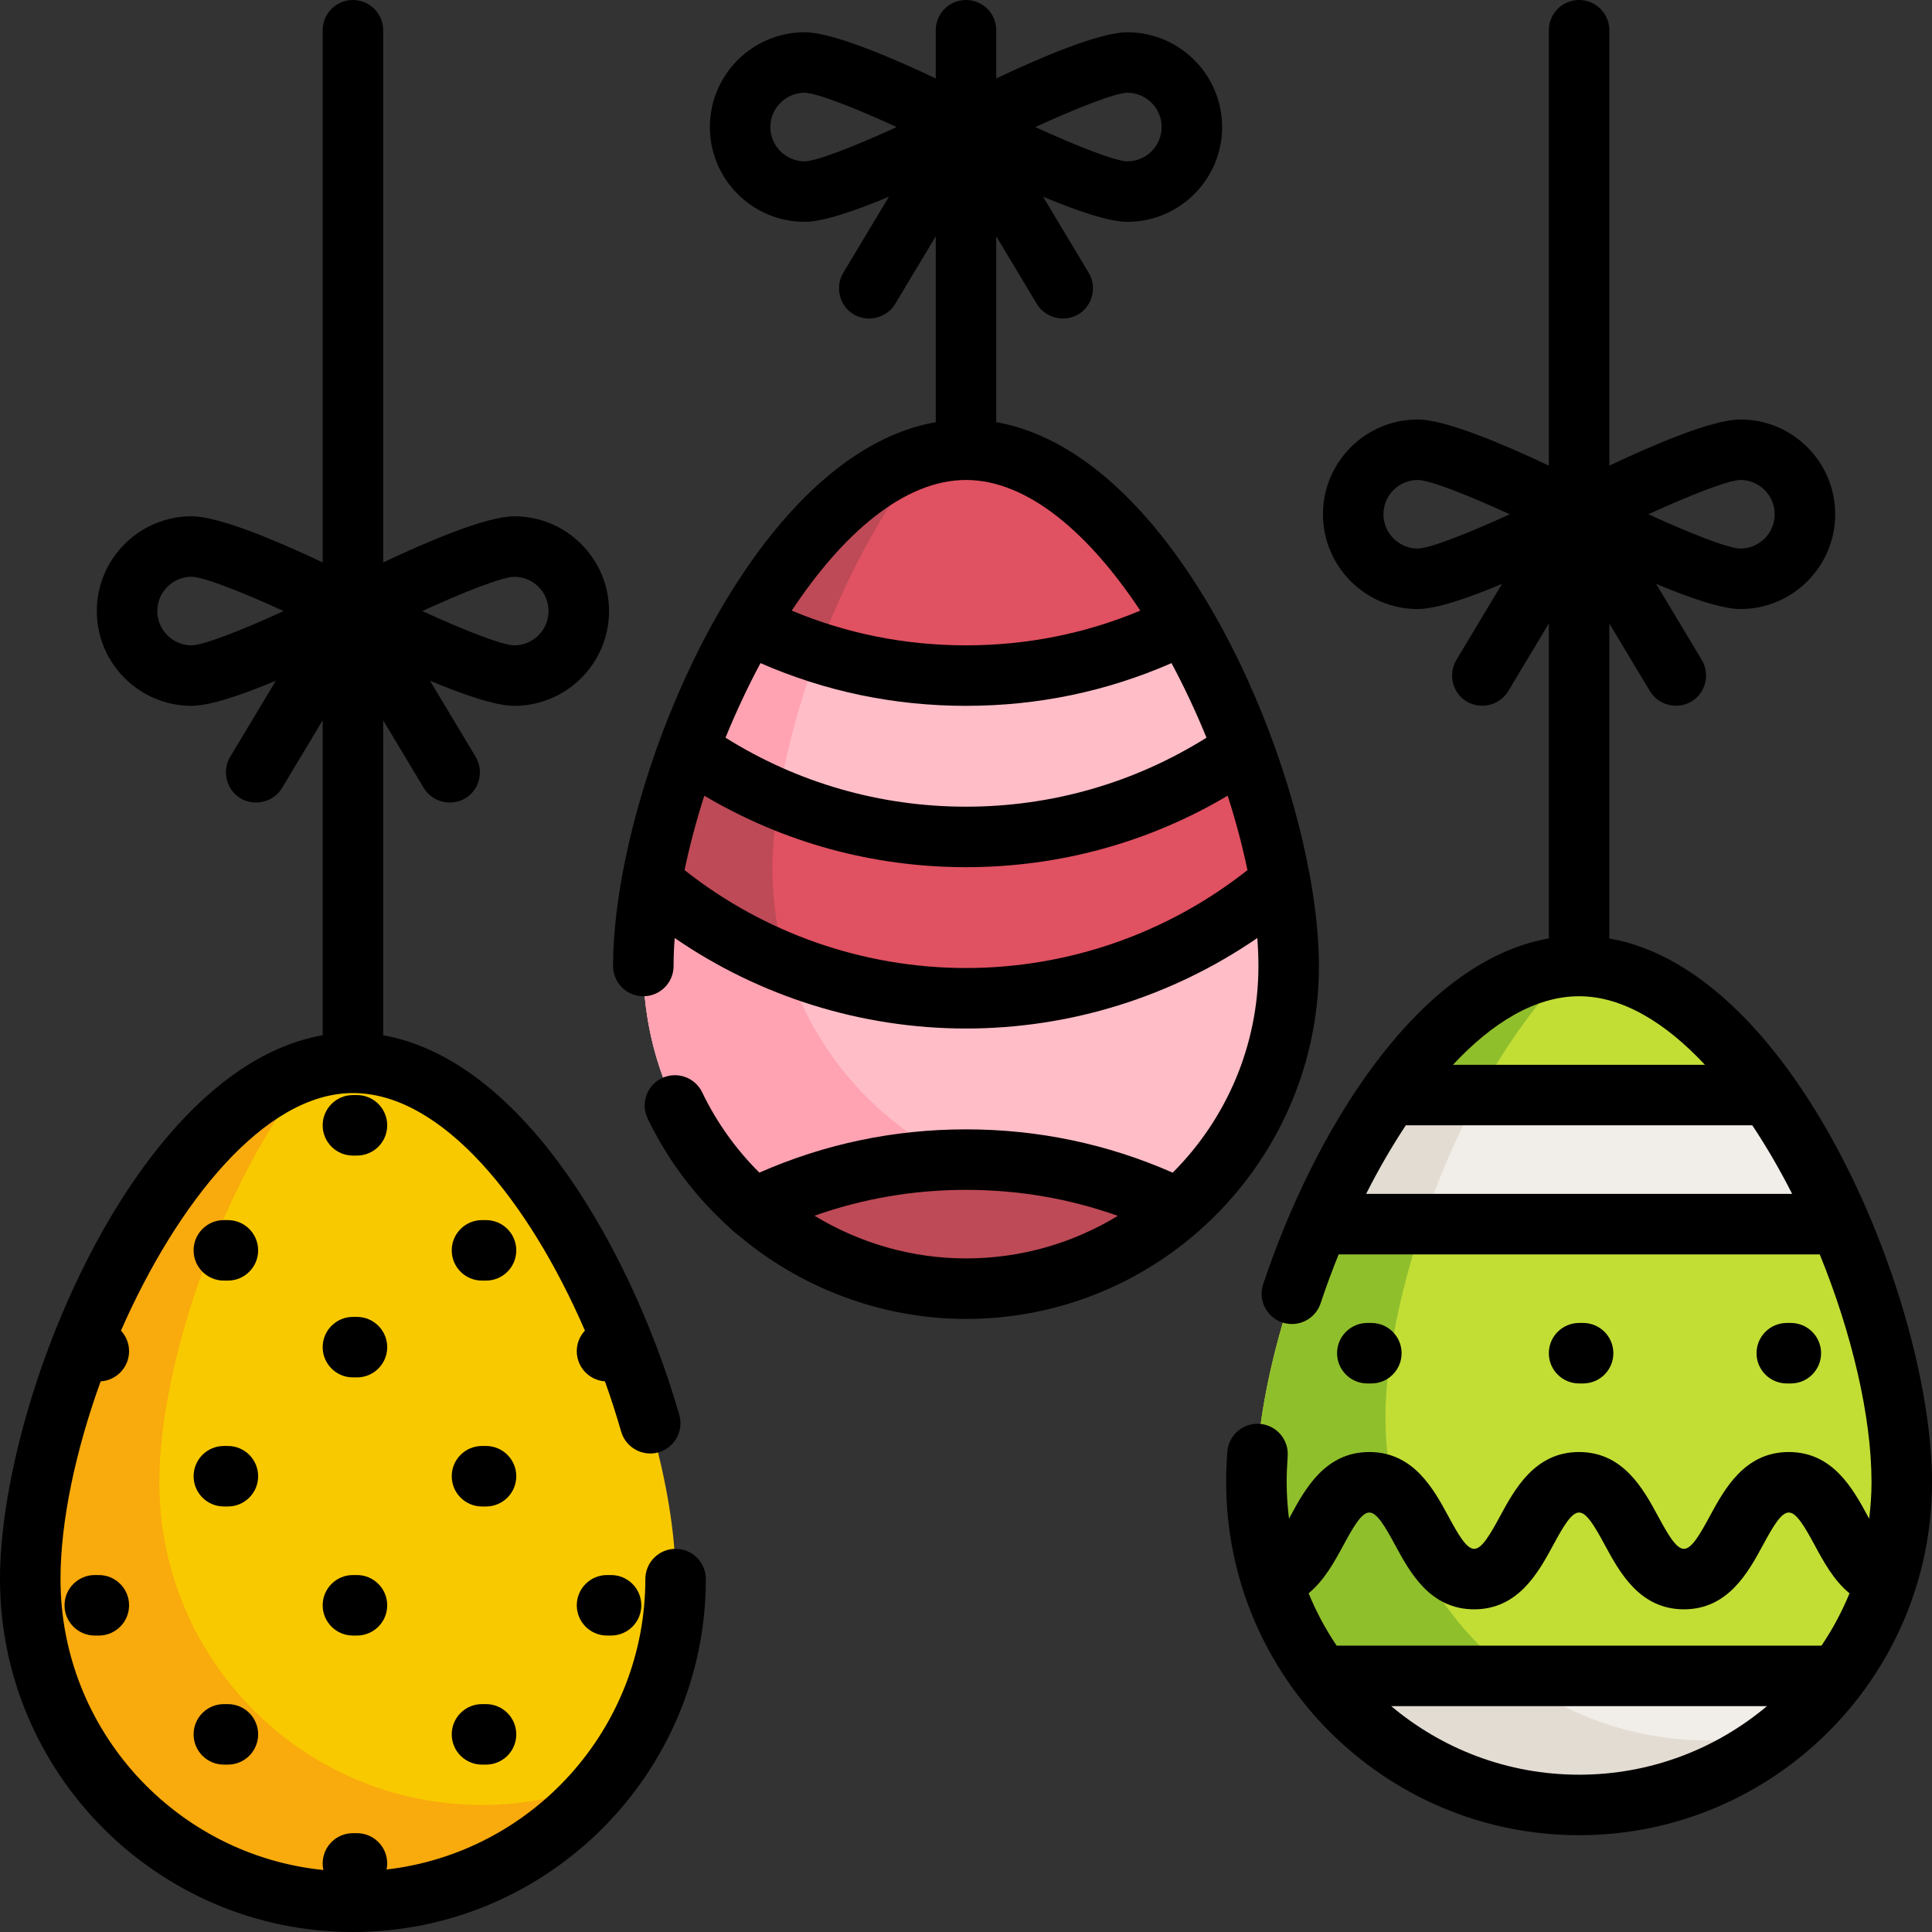 <?xml version="1.0" encoding="iso-8859-1"?>
<!-- Uploaded to: SVG Repo, www.svgrepo.com, Generator: SVG Repo Mixer Tools -->
<svg height="800px" width="800px" version="1.1" id="Layer_1" xmlns="http://www.w3.org/2000/svg" xmlns:xlink="http://www.w3.org/1999/xlink" 
	 viewBox="0 0 512 512" xml:space="preserve">
<rect x="0" y="0" width="512" height="512" fill="#333333" stroke="none"/>
<path style="fill:#F9C900;" d="M8.017,418.472c0-47.227,38.285-136.818,85.511-136.818s85.511,89.591,85.511,136.818
	s-38.285,85.511-85.511,85.511S8.017,465.699,8.017,418.472z"/>
<path style="fill:#F9AA0C;" d="M127.733,478.33c-47.227,0-85.511-38.285-85.511-85.511c0-30.722,16.204-79.365,40.529-109.617
	C40.613,295.253,8.017,374.895,8.017,418.472c0,47.227,38.285,85.511,85.511,85.511c27.003,0,51.067-12.53,66.739-32.078
	C150.236,476.037,139.255,478.33,127.733,478.33z"/>
<path style="fill:#C2DE35;" d="M332.961,392.818c0-47.227,38.285-136.818,85.511-136.818s85.511,89.591,85.511,136.818
	s-38.285,85.511-85.511,85.511S332.961,440.045,332.961,392.818z"/>
<path style="fill:#90BF2C;" d="M452.677,461.228c-47.227,0-85.511-38.285-85.511-85.511c0-34.416,20.335-91.323,49.643-119.667
	c-46.458,2.068-83.847,90.099-83.847,136.769c0,47.227,38.285,85.511,85.511,85.511c20.657,0,39.604-7.325,54.384-19.519
	C466.383,460.377,459.631,461.228,452.677,461.228z"/>
<path style="fill:#F1EDE8;" d="M350.062,444.125c15.601,20.769,40.435,34.205,68.41,34.205c27.975,0,52.81-13.436,68.41-34.205
	H350.062z"/>
<path style="fill:#E3DCD2;" d="M452.677,461.228c-19.252,0-37.016-6.365-51.308-17.102h-51.307
	c15.601,20.769,40.435,34.205,68.41,34.205c20.65,0,39.582-7.327,54.36-19.514C466.366,460.379,459.623,461.228,452.677,461.228z"/>
<path style="fill:#F1EDE8;" d="M349.399,324.409h138.146c-5.261-12.198-11.619-23.966-18.829-34.205h-100.49
	C361.018,300.444,354.66,312.211,349.399,324.409z"/>
<path style="fill:#E3DCD2;" d="M391.885,290.205h-23.658c-7.21,10.239-13.567,22.006-18.829,34.205h27.629
	C380.976,312.775,385.995,301.068,391.885,290.205z"/>
<g>
	<path style="fill:#FFBDC7;" d="M170.489,256c0-47.227,38.285-136.818,85.511-136.818S341.512,208.773,341.512,256
		s-38.285,85.511-85.512,85.511S170.489,303.227,170.489,256z"/>
	<path style="fill:#FFBDC7;" d="M172.701,233.815c-1.446,7.992-2.212,15.512-2.212,22.185c0,25.646,11.306,48.638,29.186,64.311
		c17.004-8.325,36.117-13.004,56.325-13.004c20.209,0,39.321,4.68,56.325,13.004c17.882-15.673,29.186-38.665,29.186-64.311
		c0-6.673-0.765-14.193-2.212-22.185c-22.413,19.16-51.503,30.736-83.3,30.736S195.113,252.975,172.701,233.815z"/>
</g>
<g>
	<path style="fill:#E05161;" d="M199.675,320.311c15.047,13.189,34.744,21.2,56.325,21.2s41.279-8.011,56.325-21.2
		c-17.004-8.325-36.117-13.004-56.325-13.004C235.792,307.307,216.679,311.987,199.675,320.311z"/>
	<path style="fill:#E05161;" d="M256.001,221.795c-27.346,0-52.688-8.563-73.505-23.146c-4.438,11.971-7.78,24.028-9.796,35.166
		c22.414,19.16,51.504,30.736,83.301,30.736s60.887-11.576,83.3-30.736c-2.015-11.138-5.357-23.195-9.796-35.166
		C308.688,213.232,283.346,221.795,256.001,221.795z"/>
</g>
<path style="fill:#FFBDC7;" d="M198.142,165.273c-6.099,10.448-11.379,21.871-15.646,33.376
	c20.817,14.583,46.159,23.146,73.505,23.146s52.688-8.563,73.505-23.146c-4.266-11.506-9.547-22.927-15.646-33.376
	c-17.384,8.801-37.04,13.766-57.858,13.766S215.527,174.075,198.142,165.273z"/>
<path style="fill:#E05161;" d="M256.001,119.182c-22.315,0-42.632,20.006-57.858,46.092c17.384,8.801,37.04,13.766,57.858,13.766
	s40.474-4.965,57.858-13.766C298.632,139.188,278.316,119.182,256.001,119.182z"/>
<path style="fill:#BD4A56;" d="M290.205,315.858c-13.341,0-25.967-3.058-37.22-8.507c-19.094,0.441-37.155,5.052-53.31,12.96
	c15.047,13.189,34.744,21.2,56.325,21.2s41.279-8.011,56.325-21.2c-3.86-1.89-7.833-3.581-11.898-5.083
	C297.074,315.628,293.667,315.858,290.205,315.858z"/>
<path style="fill:#FFA3B2;" d="M208.442,255.439c-13.121-5.244-25.175-12.589-35.742-21.624c-1.446,7.992-2.212,15.512-2.212,22.185
	c0,25.646,11.306,48.638,29.186,64.311c16.155-7.91,34.216-12.52,53.31-12.96C231.771,297.078,215.449,278.296,208.442,255.439z"/>
<path style="fill:#BD4A56;" d="M204.694,230.347c0-5.654,0.555-11.921,1.602-18.565c-8.426-3.548-16.403-7.952-23.799-13.132
	c-4.438,11.971-7.78,24.028-9.796,35.166c10.568,9.034,22.621,16.38,35.742,21.624C206.009,247.503,204.694,239.079,204.694,230.347
	z"/>
<path style="fill:#FFA3B2;" d="M216.737,172.9c-6.433-2.067-12.648-4.617-18.594-7.627c-6.099,10.448-11.379,21.871-15.646,33.376
	c7.397,5.181,15.373,9.586,23.799,13.132C208.211,199.632,211.793,186.212,216.737,172.9z"/>
<path style="fill:#BD4A56;" d="M245.216,120.739c-18.045,5.166-34.34,22.72-47.074,44.535c5.945,3.01,12.162,5.559,18.594,7.627
	C223.772,153.952,233.561,135.236,245.216,120.739z"/>
<path d="M179.04,410.455c-4.428,0-8.017,3.588-8.017,8.017c0,39.712-30.031,72.523-68.571,76.965
	c0.106-0.519,0.161-1.057,0.161-1.608c0-4.428-3.588-8.017-8.017-8.017h-1.069c-4.428,0-8.017,3.588-8.017,8.017
	c0,0.6,0.071,1.182,0.196,1.744c-39.071-3.935-69.674-37.01-69.674-77.101c0-15.214,3.966-33.962,10.643-52.4
	c4.199-0.253,7.528-3.729,7.528-7.992c0-2.107-0.819-4.019-2.148-5.449c14.793-33.659,37.967-62.96,61.472-62.96
	c23.706,0,46.656,28.707,61.484,62.947c-1.336,1.432-2.16,3.349-2.16,5.462c0,4.242,3.295,7.705,7.465,7.989
	c1.579,4.415,3.017,8.869,4.298,13.317c1.225,4.254,5.666,6.712,9.92,5.489c4.255-1.225,6.712-5.666,5.489-9.92
	c-7.172-24.928-18.933-49.446-32.268-67.265c-14.298-19.109-30.128-30.481-46.211-33.332v-83.475l10.762,17.937
	c2.425,4.04,7.987,5.108,11.74,2.249c3.206-2.442,4.082-7.044,2.01-10.498l-12.108-20.181c8.692,3.646,17.388,6.668,22.337,6.668
	c13.851,0,25.119-11.268,25.119-25.119c0-13.851-11.268-25.119-25.119-25.119c-7.39,0-23.131,6.737-34.739,12.23V8.017
	c0-4.428-3.588-8.017-8.017-8.017c-4.428,0-8.017,3.588-8.017,8.017v141.032c-11.608-5.493-27.349-12.23-34.739-12.23
	c-13.851,0-25.119,11.268-25.119,25.119c0,13.851,11.268,25.119,25.119,25.119c4.949,0,13.644-3.022,22.336-6.668L61,200.569
	c-2.072,3.454-1.196,8.055,2.01,10.498c3.752,2.858,9.314,1.793,11.74-2.249l10.763-17.937v83.468
	c-49.877,8.74-85.511,97.031-85.511,144.123C0.001,470.044,41.957,512,93.529,512s93.528-41.956,93.528-93.528
	C187.057,414.043,183.469,410.455,179.04,410.455z M136.284,152.852c5.01,0,9.086,4.076,9.086,9.086s-4.076,9.086-9.086,9.086
	c-3.133-0.016-13.347-4.029-24.385-9.086C122.937,156.88,133.152,152.868,136.284,152.852z M41.687,161.937
	c0-5.01,4.076-9.086,9.086-9.086c3.133,0.016,13.347,4.029,24.385,9.086c-11.036,5.057-21.252,9.07-24.385,9.086
	C45.763,171.023,41.687,166.947,41.687,161.937z"/>
<path d="M94.598,417.403h-1.069c-4.428,0-8.017,3.588-8.017,8.017c0,4.428,3.588,8.017,8.017,8.017h1.069
	c4.428,0,8.017-3.588,8.017-8.017C102.614,420.991,99.026,417.403,94.598,417.403z"/>
<path d="M160.869,417.403c-4.428,0-8.017,3.588-8.017,8.017c0,4.428,3.588,8.017,8.017,8.017h1.069c4.428,0,8.017-3.588,8.017-8.017
	c0-4.428-3.588-8.017-8.017-8.017H160.869z"/>
<path d="M26.188,417.403H25.12c-4.428,0-8.017,3.588-8.017,8.017c0,4.428,3.588,8.017,8.017,8.017h1.069
	c4.428,0,8.017-3.588,8.017-8.017C34.205,420.991,30.617,417.403,26.188,417.403z"/>
<path d="M94.598,348.994h-1.069c-4.428,0-8.017,3.588-8.017,8.017s3.588,8.017,8.017,8.017h1.069c4.428,0,8.017-3.588,8.017-8.017
	S99.026,348.994,94.598,348.994z"/>
<path d="M94.598,290.205h-1.069c-4.428,0-8.017,3.588-8.017,8.017c0,4.428,3.588,8.017,8.017,8.017h1.069
	c4.428,0,8.017-3.588,8.017-8.017C102.614,293.793,99.026,290.205,94.598,290.205z"/>
<path d="M128.802,451.608h-1.069c-4.428,0-8.017,3.588-8.017,8.017s3.588,8.017,8.017,8.017h1.069c4.428,0,8.017-3.588,8.017-8.017
	S133.231,451.608,128.802,451.608z"/>
<path d="M60.393,451.608h-1.069c-4.428,0-8.017,3.588-8.017,8.017s3.588,8.017,8.017,8.017h1.069c4.428,0,8.017-3.588,8.017-8.017
	S64.821,451.608,60.393,451.608z"/>
<path d="M128.802,383.198h-1.069c-4.428,0-8.017,3.588-8.017,8.017c0,4.428,3.588,8.017,8.017,8.017h1.069
	c4.428,0,8.017-3.588,8.017-8.017C136.819,386.787,133.231,383.198,128.802,383.198z"/>
<path d="M60.393,383.198h-1.069c-4.428,0-8.017,3.588-8.017,8.017c0,4.428,3.588,8.017,8.017,8.017h1.069
	c4.428,0,8.017-3.588,8.017-8.017C68.41,386.787,64.821,383.198,60.393,383.198z"/>
<path d="M128.802,323.34h-1.069c-4.428,0-8.017,3.588-8.017,8.017s3.588,8.017,8.017,8.017h1.069c4.428,0,8.017-3.588,8.017-8.017
	S133.231,323.34,128.802,323.34z"/>
<path d="M60.393,323.34h-1.069c-4.428,0-8.017,3.588-8.017,8.017s3.588,8.017,8.017,8.017h1.069c4.428,0,8.017-3.588,8.017-8.017
	S64.821,323.34,60.393,323.34z"/>
<path d="M426.489,248.695v-83.468l10.762,17.937c2.425,4.04,7.987,5.108,11.74,2.249c3.206-2.442,4.082-7.044,2.01-10.498
	l-12.108-20.181c8.692,3.646,17.388,6.668,22.337,6.668c13.851,0,25.119-11.268,25.119-25.119c0-13.851-11.268-25.119-25.119-25.119
	c-7.39,0-23.131,6.737-34.739,12.23V8.017c0-4.428-3.588-8.017-8.017-8.017s-8.017,3.588-8.017,8.017v115.379
	c-11.608-5.493-27.349-12.23-34.739-12.23c-13.851,0-25.119,11.268-25.119,25.119c0,13.851,11.268,25.119,25.119,25.119
	c4.949,0,13.644-3.022,22.336-6.668l-12.108,20.181c-2.072,3.454-1.196,8.055,2.01,10.498c3.752,2.858,9.314,1.793,11.74-2.249
	l10.763-17.937v83.463c-35.262,6.17-62.523,51.997-75.699,91.645c-1.397,4.202,0.878,8.739,5.079,10.135
	c4.201,1.397,8.739-0.878,10.135-5.079c1.431-4.307,3.031-8.648,4.783-12.967h127.497c8.519,20.916,13.717,42.973,13.717,60.392
	c0,3.272-0.228,6.49-0.623,9.656c-0.119-0.219-0.236-0.435-0.352-0.649c-3.894-7.183-9.223-17.023-20.948-17.023
	c-11.723,0-17.052,9.84-20.945,17.025c-2.737,5.053-4.83,8.628-6.847,8.628s-4.11-3.577-6.845-8.627
	c-3.892-7.186-9.221-17.026-20.945-17.026c-11.723,0-17.053,9.84-20.945,17.025c-2.737,5.053-4.83,8.628-6.846,8.628
	c-2.016,0-4.11-3.577-6.846-8.628c-3.892-7.185-9.221-17.025-20.944-17.025s-17.052,9.84-20.944,17.026
	c-0.111,0.206-0.226,0.416-0.34,0.626c-0.394-3.16-0.621-6.371-0.621-9.636c0-2.175,0.091-4.495,0.269-6.892
	c0.329-4.415-2.984-8.261-7.4-8.59c-4.423-0.316-8.26,2.984-8.59,7.4c-0.207,2.791-0.313,5.511-0.313,8.083
	c0,51.572,41.956,93.528,93.528,93.528s93.528-41.956,93.528-93.528C512.001,345.726,476.366,257.436,426.489,248.695z
	 M461.228,127.198c5.01,0,9.086,4.076,9.086,9.086c0,5.01-4.076,9.086-9.086,9.086c-3.133-0.016-13.347-4.029-24.385-9.086
	C447.881,131.227,458.095,127.214,461.228,127.198z M366.631,136.284c0-5.01,4.076-9.086,9.086-9.086
	c3.133,0.016,13.347,4.029,24.385,9.086c-11.036,5.057-21.252,9.07-24.385,9.086C370.707,145.37,366.631,141.294,366.631,136.284z
	 M418.472,264.017c11.515,0,22.952,7.039,33.363,18.171h-66.793C395.362,271.114,406.791,264.017,418.472,264.017z M362.039,316.392
	c3.218-6.36,6.745-12.487,10.517-18.171h91.82c3.772,5.658,7.313,11.777,10.563,18.171H362.039z M356.036,409.463
	c2.737-5.053,4.829-8.628,6.845-8.628c2.016,0,4.11,3.577,6.845,8.627c3.892,7.186,9.221,17.026,20.945,17.026
	c11.723,0,17.053-9.84,20.945-17.025c2.737-5.053,4.83-8.628,6.846-8.628c2.016,0,4.11,3.577,6.846,8.628
	c3.892,7.185,9.221,17.025,20.944,17.025c11.724,0,17.053-9.84,20.946-17.025c2.737-5.053,4.83-8.628,6.846-8.628
	c2.019,0,4.113,3.577,6.849,8.628c2.414,4.456,5.071,9.359,9.25,12.786c-2.014,4.887-4.501,9.531-7.427,13.859H354.339
	c-0.037,0-0.073,0.005-0.11,0.005c-2.929-4.332-5.418-8.982-7.435-13.875C350.955,418.822,353.616,413.932,356.036,409.463z
	 M368.684,452.142h99.577c-13.477,11.329-30.845,18.171-49.788,18.171C399.53,470.313,382.161,463.471,368.684,452.142z"/>
<path d="M419.541,366.63c4.428,0,8.017-3.588,8.017-8.017c0-4.428-3.588-8.017-8.017-8.017h-1.069c-4.428,0-8.017,3.588-8.017,8.017
	c0,4.428,3.588,8.017,8.017,8.017H419.541z"/>
<path d="M474.589,366.63c4.428,0,8.017-3.588,8.017-8.017c0-4.428-3.588-8.017-8.017-8.017h-1.069c-4.428,0-8.017,3.588-8.017,8.017
	c0,4.428,3.588,8.017,8.017,8.017H474.589z"/>
<path d="M363.424,366.63c4.428,0,8.017-3.588,8.017-8.017c0-4.428-3.588-8.017-8.017-8.017h-1.069c-4.428,0-8.017,3.588-8.017,8.017
	c0,4.428,3.588,8.017,8.017,8.017H363.424z"/>
<path d="M349.529,256c0-7.097-0.812-15.133-2.359-23.69c-0.014-0.074-0.025-0.149-0.042-0.222
	c-8.766-48.191-40.816-112.799-83.111-120.211V62.614l10.762,17.937c2.425,4.04,7.987,5.108,11.74,2.249
	c3.206-2.442,4.082-7.044,2.01-10.498L276.42,52.121c8.692,3.646,17.388,6.668,22.337,6.668c13.851,0,25.119-11.268,25.119-25.119
	S312.607,8.551,298.756,8.551c-7.39,0-23.131,6.737-34.739,12.23V8.017c0-4.428-3.588-8.017-8.017-8.017
	c-4.428,0-8.017,3.588-8.017,8.017v12.765c-11.608-5.493-27.349-12.23-34.739-12.23c-13.851,0-25.119,11.268-25.119,25.119
	s11.268,25.119,25.119,25.119c4.949,0,13.644-3.022,22.336-6.668l-12.108,20.181c-2.072,3.454-1.196,8.055,2.01,10.498
	c3.752,2.858,9.314,1.793,11.74-2.249l10.763-17.937v49.263c-42.295,7.412-74.345,72.02-83.112,120.212
	c-0.016,0.074-0.027,0.148-0.042,0.222c-1.546,8.555-2.358,16.591-2.358,23.689c0,4.428,3.588,8.017,8.017,8.017
	s8.017-3.588,8.017-8.017c0-2.389,0.103-4.869,0.293-7.417c22.609,15.545,49.538,23.985,77.202,23.985s54.593-8.44,77.202-23.985
	c0.19,2.548,0.293,5.028,0.293,7.417c0,21.363-8.689,40.734-22.719,54.767c-17.279-7.609-35.675-11.477-54.775-11.477
	c-19.094,0-37.484,3.864-54.758,11.468c-6.138-6.103-11.304-13.259-15.15-21.271c-1.917-3.992-6.711-5.673-10.696-3.759
	c-3.991,1.917-5.675,6.704-3.759,10.696c5.418,11.288,13,21.171,22.093,29.259c0.433,0.479,0.915,0.898,1.439,1.253
	c16.704,14.263,38.236,22.592,60.833,22.592c23.408,0,44.833-8.644,61.255-22.906c0.229-0.178,0.444-0.375,0.653-0.579
	C337.288,308.893,349.529,283.851,349.529,256z M201.539,175.733c17.171,7.515,35.454,11.324,54.461,11.324
	s37.29-3.808,54.461-11.324c3.397,6.335,6.506,12.986,9.271,19.758c-19.095,11.972-40.993,18.288-63.732,18.288
	s-44.637-6.316-63.731-18.288C195.033,188.718,198.143,182.068,201.539,175.733z M298.756,24.585c5.01,0,9.086,4.076,9.086,9.086
	s-4.076,9.086-9.086,9.086c-3.133-0.016-13.347-4.029-24.385-9.086C285.409,28.613,295.623,24.601,298.756,24.585z M204.159,33.67
	c0-5.01,4.076-9.086,9.086-9.086c3.133,0.016,13.347,4.029,24.385,9.086c-11.036,5.057-21.252,9.07-24.385,9.086
	C208.235,42.756,204.159,38.68,204.159,33.67z M256.001,127.198c16.482,0,32.803,14.409,46.186,34.625
	c-14.602,6.101-30.096,9.2-46.186,9.2s-31.584-3.099-46.186-9.2C223.197,141.607,239.518,127.198,256.001,127.198z M256.001,256.534
	c-27.109,0-53.413-9.192-74.587-25.95c1.336-6.427,3.101-13.057,5.245-19.715c20.951,12.422,44.718,18.942,69.342,18.942
	s48.391-6.52,69.342-18.942c2.144,6.658,3.909,13.287,5.245,19.715C309.413,247.342,283.11,256.534,256.001,256.534z
	 M215.848,322.184c12.824-4.557,26.278-6.86,40.153-6.86c13.903,0,27.383,2.312,40.229,6.888
	c-11.734,7.155-25.508,11.283-40.229,11.283C241.626,333.495,227.773,329.42,215.848,322.184z"/>
</svg>